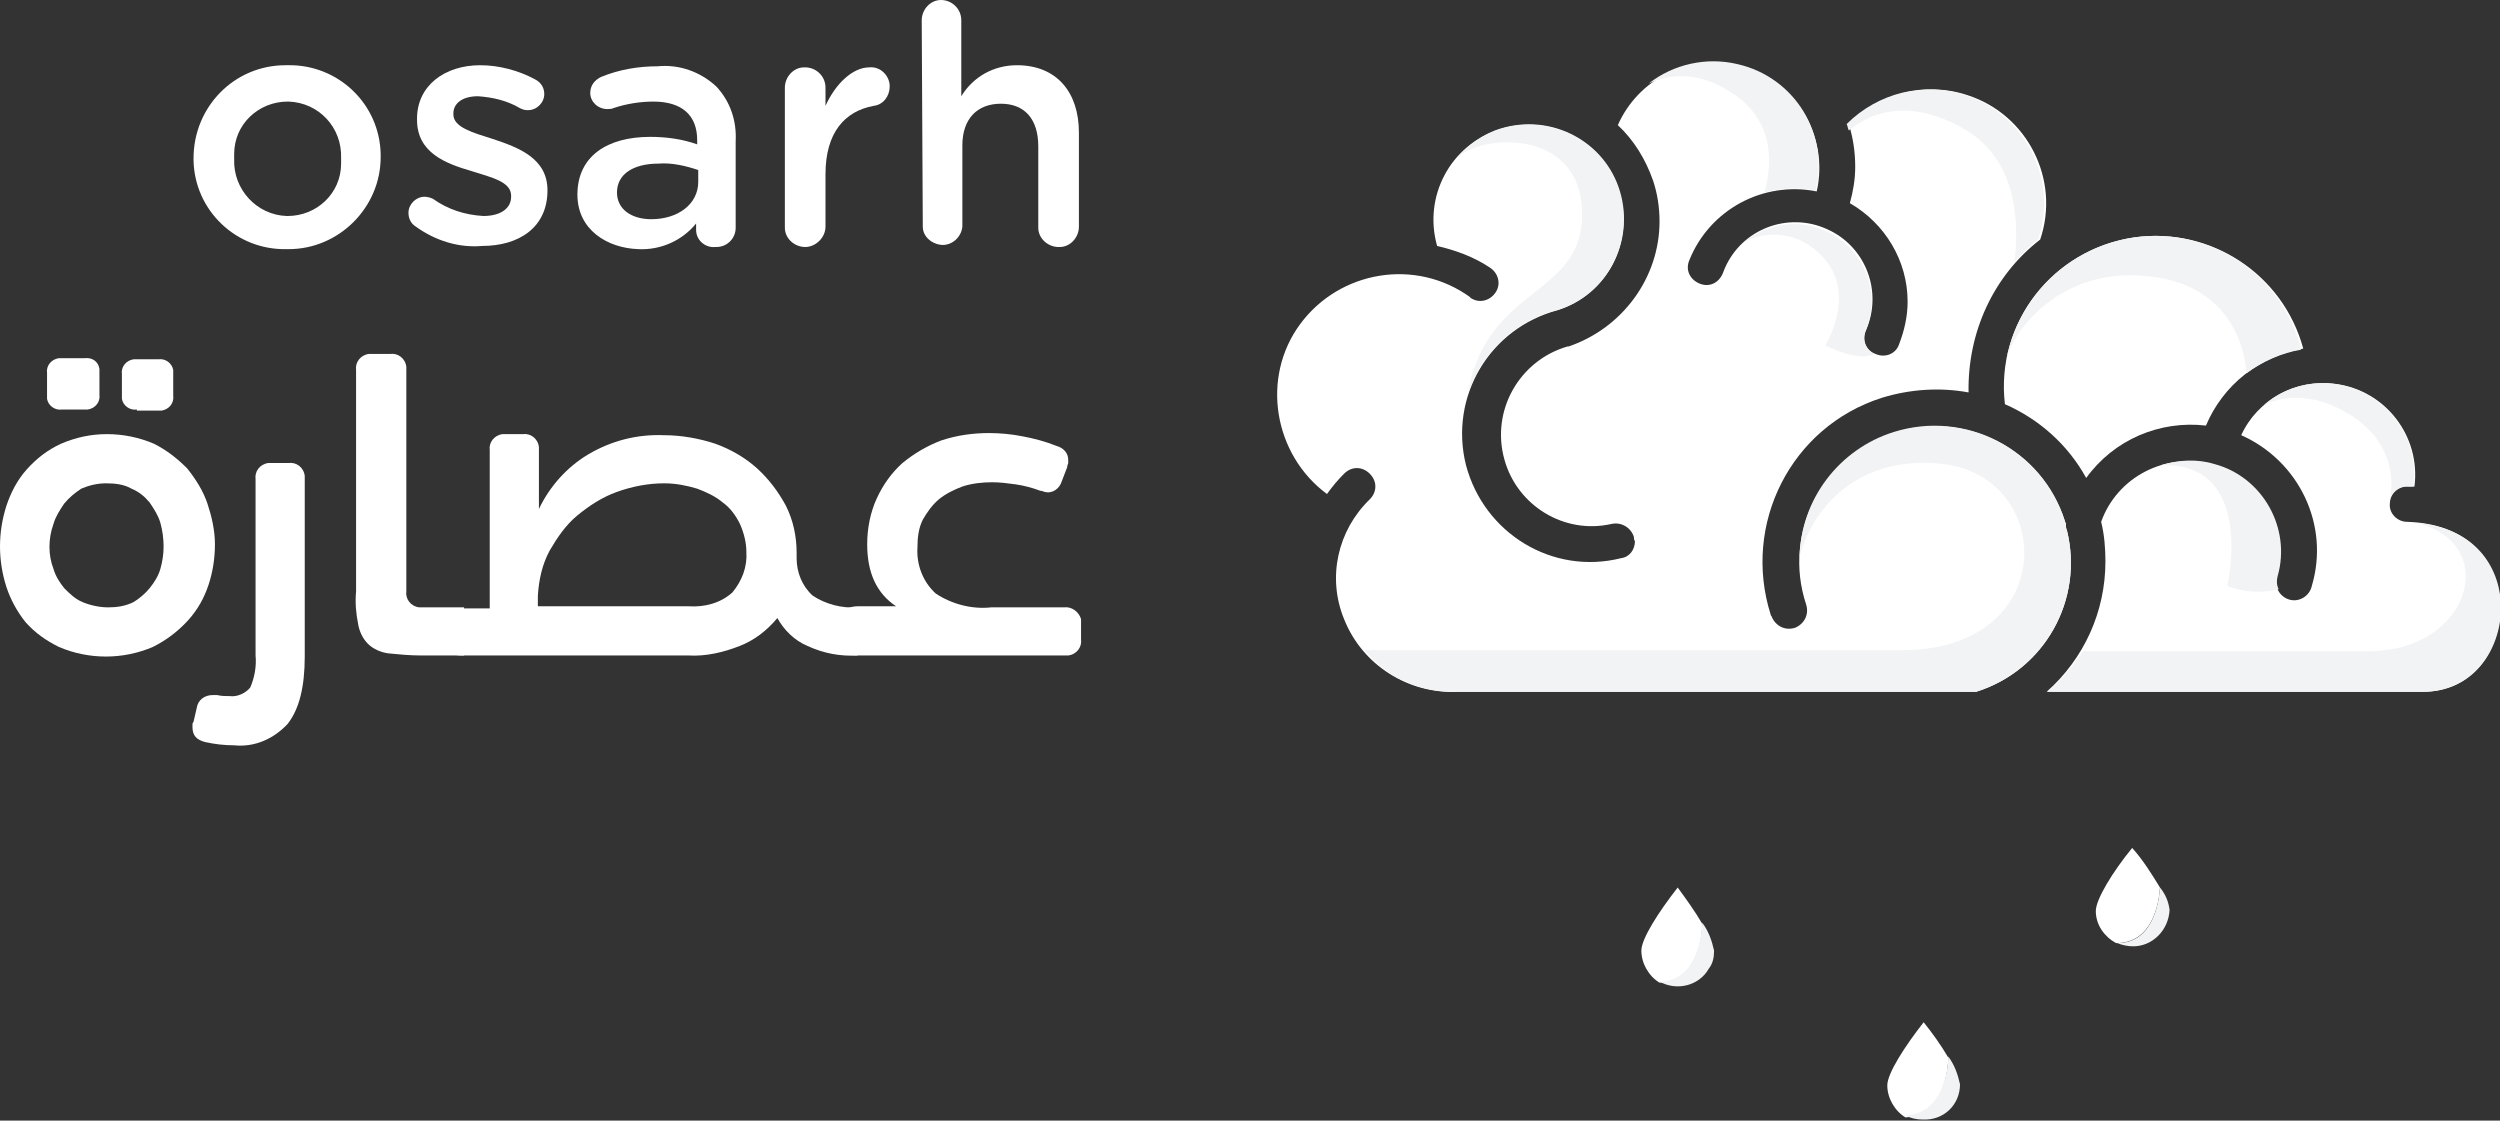 <?xml version="1.0" encoding="utf-8"?>
<!-- Generator: Adobe Illustrator 24.3.0, SVG Export Plug-In . SVG Version: 6.00 Build 0)  -->
<svg version="1.1" id="Layer_1" xmlns="http://www.w3.org/2000/svg" xmlns:xlink="http://www.w3.org/1999/xlink" x="0px" y="0px"
	 viewBox="0 0 233.8 104.8" style="enable-background:new 0 0 233.8 104.8;" xml:space="preserve">
<rect x="0" y="0" width="233.8" height="104.8" fill="#333333" stroke="none"/>
<style type="text/css">
	.st0{fill:#FFFFFF;}
	.st1{fill:#F2F3F4;}
</style>
<g id="Layer_2_1_">
	<g id="Layer_1-2">
		<path class="st0" d="M202,83c-0.8-1.3-1.6-2.6-2.6-3.7c-1.8,2.2-3.4,4.8-3.4,5.9c0,1.3,0.8,2.4,1.9,3
			C201.3,88.2,201.9,84.5,202,83z"/>
		<path class="st0" d="M159.2,86.4c-0.7-1.2-1.5-2.3-2.3-3.4c-1.8,2.3-3.4,4.8-3.4,5.9c0,1.2,0.7,2.4,1.7,3
			C158.8,91.8,159.2,87.5,159.2,86.4z"/>
		<path class="st0" d="M182.2,98.9c-0.7-1.2-1.5-2.3-2.3-3.3c-1.8,2.3-3.4,4.8-3.4,5.9c0,1.2,0.7,2.4,1.7,3
			C181.8,104.3,182.2,100,182.2,98.9z"/>
		<path class="st1" d="M160.3,88.9c-0.2-0.9-0.5-1.8-1.1-2.6c-0.1,1.2-0.4,5.4-4,5.5c1.6,0.9,3.7,0.4,4.6-1.2
			C160.2,90.1,160.3,89.5,160.3,88.9L160.3,88.9z"/>
		<path class="st1" d="M202.9,85.1c-0.1-0.8-0.4-1.5-0.9-2.1c-0.1,1.5-0.7,5.2-4,5.2c0.5,0.2,1,0.3,1.5,0.3
			C201.3,88.5,202.8,87,202.9,85.1z"/>
		<path class="st1" d="M183.3,101.4c-0.2-0.9-0.5-1.8-1.1-2.6c0,1.2-0.5,5.4-4,5.5c0.5,0.3,1.1,0.4,1.6,0.4
			C181.8,104.8,183.3,103.3,183.3,101.4C183.3,101.4,183.3,101.4,183.3,101.4z"/>
		<path class="st0" d="M233.8,56.9c0-3.7-2.3-7.9-8.7-8.1c-0.9,0-1.7-0.8-1.6-1.7c0-0.9,0.8-1.7,1.7-1.6h0.6c0.6-4.7-2.7-9-7.4-9.6
			c-3.7-0.5-7.3,1.5-8.8,4.8c5.4,2.4,8.3,8.4,6.6,14.1c-0.2,0.9-1.1,1.5-2,1.3s-1.5-1.1-1.3-2c0-0.1,0-0.1,0-0.2
			c1.2-4.6-1.5-9.3-6.1-10.5c-4.3-1.1-8.8,1.2-10.3,5.4c0.3,1.2,0.4,2.5,0.4,3.7c0,4.7-2,9.1-5.5,12.2h35.1
			C231.3,64.7,233.8,60.8,233.8,56.9L233.8,56.9z"/>
		<path class="st0" d="M136.3,64.7h48.5l0,0c6.4-2,10.1-8.6,8.5-15.1c-0.1-0.2-0.1-0.4-0.1-0.6c0-0.1-0.1-0.2-0.1-0.3
			c-2.2-6.7-9.3-10.4-16-8.2c-6.7,2.2-10.4,9.3-8.2,16c0.3,0.9-0.1,1.8-1,2.2c-0.9,0.3-1.8-0.1-2.2-1c0-0.1-0.1-0.1-0.1-0.2
			c-2.7-8.5,1.9-17.6,10.4-20.3c2.6-0.8,5.4-1,8.1-0.5c-0.1-5.6,2.3-10.9,6.7-14.3c1.9-5.6-1.2-11.7-6.8-13.5
			c-3.9-1.3-8.2-0.2-11.1,2.7c0.4,1.3,0.6,2.6,0.6,4c0,1.2-0.2,2.3-0.5,3.4c3.3,1.9,5.4,5.4,5.4,9.2c0,1.4-0.3,2.7-0.8,4
			c-0.3,0.9-1.3,1.3-2.2,0.9c-0.9-0.3-1.3-1.3-0.9-2.2c1.6-3.6,0-7.9-3.7-9.5c-3.6-1.6-7.9,0-9.5,3.7c-0.1,0.2-0.1,0.3-0.2,0.5
			c-0.4,0.9-1.3,1.3-2.2,0.9c-0.9-0.4-1.3-1.3-0.9-2.2l0,0c1.9-4.7,6.9-7.4,11.9-6.4c1.2-5.3-2.1-10.6-7.4-11.8
			c-4.6-1.1-9.3,1.3-11.2,5.6c1.5,1.4,2.6,3.2,3.3,5.2c0.4,1.2,0.6,2.5,0.6,3.8c0,5.3-3.5,10-8.5,11.7l0,0h-0.1
			c-4.5,1.3-7.2,6-5.9,10.6c1.2,4.3,5.6,7,10,6c0.9-0.2,1.8,0.3,2.1,1.2c0,0.1,0,0.3,0.1,0.4c0,0.8-0.5,1.5-1.3,1.6
			c-6.4,1.6-12.8-2.3-14.5-8.7c-1.6-6.4,2.2-12.8,8.6-14.5c4.7-1.5,7.2-6.5,5.7-11.2c-1.5-4.7-6.5-7.2-11.2-5.7
			c-4.6,1.5-7.1,6.3-5.8,10.9c1.7,0.4,3.4,1,4.9,2c0.8,0.5,1.1,1.5,0.6,2.3c-0.5,0.8-1.5,1.1-2.3,0.6c-0.1,0-0.1-0.1-0.1-0.1
			c-5.1-3.7-12.2-2.5-15.9,2.5s-2.5,12.2,2.5,15.9c0.5-0.7,1-1.3,1.6-1.9c0.7-0.7,1.7-0.7,2.4,0c0.7,0.7,0.7,1.7,0,2.4l0,0
			c-3,2.9-4,7.3-2.4,11.2C127.4,62.2,131.7,64.9,136.3,64.7z"/>
		<path class="st0" d="M199.6,22.2c-7.6,1.1-13,8-12.1,15.6c3.2,1.4,5.9,3.8,7.6,6.9c2.6-3.6,6.9-5.4,11.2-4.9
			c1.6-3.8,5-6.5,9.1-7.2C213.5,25.6,206.7,21.2,199.6,22.2z"/>
		<path class="st1" d="M174.5,30.9c1.5-3.7-0.3-7.9-4-9.4c-2.4-1-5.2-0.6-7.3,1.1c2.1-1.1,4.8-0.8,6.6,0.8c4.3,3.5,0.9,8.9,0.9,8.9
			c2.7,1.3,4,1.1,4.6,0.8C174.5,32.7,174.1,31.8,174.5,30.9z"/>
		<path class="st1" d="M147.9,19c0.9,8.9-8.9,7.3-10.6,17.8l0,0c1.3-3.9,4.4-6.8,8.3-7.8c4.7-1.4,7.3-6.4,5.9-11.1
			s-6.4-7.3-11.1-5.9c-1.7,0.5-3.2,1.6-4.3,3C137.7,12.7,147.1,11.7,147.9,19z"/>
		<path class="st1" d="M161.5,8.4c4.7,2.7,4.2,7.2,3.5,9.6c1.6-0.4,3.2-0.5,4.8-0.2c1.3-5.3-2-10.6-7.3-11.8c-2.9-0.7-6,0-8.3,1.8
			C156,7,158.5,6.6,161.5,8.4z"/>
		<path class="st1" d="M183.4,11.9c5.4,2.9,5.4,9.1,5,12.6c0.7-0.8,1.4-1.5,2.2-2.1c1.9-5.6-1.2-11.7-6.8-13.5
			c-3.9-1.3-8.2-0.2-11.1,2.7c0.1,0.2,0.1,0.4,0.2,0.6C174.6,10.8,178.1,9,183.4,11.9z"/>
		<path class="st1" d="M219.1,38.4c5.8,3.1,4.4,8.3,4.4,8.3l0,0c0.2-0.7,0.9-1.2,1.6-1.2h0.6c0.6-4.7-2.7-9-7.4-9.6
			c-2.4-0.3-4.8,0.4-6.6,2C211.9,37.8,214.9,36.1,219.1,38.4z"/>
		<path class="st1" d="M199.6,22.2c-6.1,0.9-10.9,5.5-12,11.6c0.6-3,5.2-8.7,12.9-8c7.9,0.6,9.4,6.5,9.6,9.1
			c1.5-1.1,3.3-1.9,5.1-2.2C213.5,25.7,206.7,21.2,199.6,22.2z"/>
		<path class="st1" d="M208.3,54.8c1.5,0.6,3.2,0.7,4.8,0.3c-0.2-0.4-0.2-0.8-0.1-1.2c1.3-4.5-1.4-9.3-5.9-10.5
			c-1.6-0.5-3.4-0.4-5,0.1C211,43.2,208.3,54.8,208.3,54.8z"/>
		<path class="st1" d="M136.3,64.7h48.5l0,0c6.4-2,10.1-8.6,8.5-15.1c-0.1-0.2-0.1-0.4-0.1-0.6c0-0.1-0.1-0.2-0.1-0.3
			c-2.1-6.7-9.3-10.4-16-8.3c-5.1,1.6-8.7,6.3-8.8,11.7c1-4.1,5.1-9.7,13.5-8.7c10.4,1.3,10.8,17.4-3.9,17.4h-50.3
			C129.7,63.4,132.9,64.8,136.3,64.7z"/>
		<path class="st1" d="M191.5,64.7h35.1c4.7,0,7.2-3.9,7.3-7.7v-0.1c0-3.5-2.1-7.5-7.9-8c7.9,1.9,5.1,12-4.5,12h-26.7
			C193.8,62.3,192.8,63.6,191.5,64.7z"/>
		<path class="st0" d="M14.3,60.5c-1.4,0.6-2.9,0.9-4.4,0.9c-1.5,0-3-0.3-4.4-0.9c-1.2-0.6-2.2-1.3-3.1-2.3c-0.8-1-1.4-2.1-1.8-3.3
			c-0.8-2.5-0.8-5.1,0-7.6c0.4-1.2,1-2.4,1.9-3.4c0.9-1,1.9-1.8,3.2-2.4c1.4-0.6,2.8-0.9,4.3-0.9c1.5,0,3,0.3,4.4,0.9
			c1.2,0.6,2.2,1.4,3.1,2.3c0.8,1,1.5,2.1,1.9,3.3c0.4,1.2,0.7,2.5,0.7,3.8c0,1.3-0.2,2.6-0.6,3.8c-0.4,1.2-1,2.3-1.9,3.3
			C16.6,59.1,15.5,59.9,14.3,60.5z M4.4,34.9c-0.1-0.7,0.4-1.3,1.1-1.4c0.1,0,0.2,0,0.4,0h2c0.7-0.1,1.3,0.3,1.4,1
			c0,0.1,0,0.2,0,0.4v2c0.1,0.7-0.4,1.3-1.1,1.4c-0.1,0-0.2,0-0.4,0h-2c-0.7,0.1-1.3-0.4-1.4-1c0-0.1,0-0.2,0-0.4L4.4,34.9z M14,55
			c0.4-0.5,0.8-1.1,1-1.8c0.2-0.7,0.3-1.4,0.3-2.1c0-0.7-0.1-1.5-0.3-2.2c-0.2-0.7-0.6-1.3-1-1.9c-0.5-0.6-1-1-1.7-1.3
			c-0.7-0.4-1.5-0.5-2.4-0.5c-0.8,0-1.6,0.2-2.3,0.5C7,46.1,6.5,46.5,6,47.1c-0.4,0.6-0.8,1.2-1,1.9c-0.5,1.4-0.5,2.9,0,4.2
			c0.2,0.7,0.6,1.3,1,1.8c0.5,0.5,1,1,1.7,1.3c0.7,0.3,1.6,0.5,2.4,0.5c0.8,0,1.6-0.1,2.4-0.5C13,56,13.6,55.5,14,55z M12.8,38.3
			c-0.7,0.1-1.3-0.4-1.4-1c0-0.1,0-0.2,0-0.3v-2c-0.1-0.7,0.4-1.3,1.1-1.4c0.1,0,0.2,0,0.3,0h2c0.7-0.1,1.3,0.4,1.4,1
			c0,0.1,0,0.2,0,0.4v2c0.1,0.7-0.4,1.3-1.1,1.4c-0.1,0-0.2,0-0.4,0H12.8z"/>
		<path class="st0" d="M23.9,44.8c-0.1-0.7,0.4-1.4,1.2-1.5c0.1,0,0.3,0,0.4,0H27c0.7-0.1,1.4,0.4,1.5,1.2c0,0.1,0,0.3,0,0.4v16.5
			c0,2.8-0.5,4.9-1.6,6.3c-1.3,1.4-3.1,2.2-5,2c-0.9,0-1.8-0.1-2.7-0.3C18.4,69.2,18,68.8,18,68c0-0.1,0-0.2,0-0.2
			c0-0.1,0-0.2,0.1-0.3l0.3-1.3c0.1-0.7,0.7-1.2,1.5-1.2c0.1,0,0.3,0,0.4,0c0.4,0.1,0.8,0.1,1.2,0.1c0.7,0.1,1.5-0.3,1.9-0.8
			c0.4-0.9,0.6-2,0.5-3L23.9,44.8z"/>
		<path class="st0" d="M39.4,61.3c-1.1,0-2.1-0.1-3.1-0.2c-0.7-0.1-1.4-0.4-1.9-0.9c-0.5-0.5-0.8-1.2-0.9-1.8c-0.2-1-0.3-2-0.2-3.1
			V34.6c-0.1-0.7,0.4-1.4,1.2-1.5c0.1,0,0.3,0,0.4,0h1.6c0.7-0.1,1.4,0.4,1.5,1.2c0,0.1,0,0.3,0,0.4v20.6c-0.1,0.7,0.4,1.4,1.2,1.5
			c0.1,0,0.3,0,0.4,0h3.8v4.5L39.4,61.3z"/>
		<path class="st0" d="M69.2,60.4c-1.5,0.6-3.2,1-4.8,0.9H43.2c-0.7,0-1.3-0.2-1.8-0.6c-0.9-0.9-0.9-2.3,0-3.2c0,0,0,0,0,0
			c0.5-0.4,1.1-0.7,1.8-0.6h2.6V42.1c-0.1-0.7,0.4-1.4,1.2-1.5c0.1,0,0.3,0,0.4,0h1.5c0.7-0.1,1.4,0.4,1.5,1.2c0,0.1,0,0.3,0,0.4
			v5.4c1-2.1,2.6-3.9,4.6-5.1c2.2-1.3,4.6-1.9,7.1-1.8c1.6,0,3.3,0.3,4.8,0.8c1.4,0.5,2.8,1.3,3.9,2.3c1.1,1,2,2.2,2.7,3.5
			c0.7,1.4,1,2.9,1,4.4v0.5c0,1.3,0.5,2.6,1.5,3.5c1.2,0.8,2.7,1.2,4.2,1.1v4.5c-1.6,0.1-3.2-0.2-4.7-0.9c-1.2-0.5-2.2-1.5-2.8-2.6
			C71.7,59,70.5,59.9,69.2,60.4z M69.2,49c-0.4-0.8-0.9-1.5-1.6-2c-0.7-0.6-1.6-1-2.4-1.3c-1-0.3-2-0.5-3.1-0.5
			c-1.5,0-3,0.3-4.4,0.8c-1.4,0.5-2.6,1.3-3.7,2.2c-1.1,0.9-1.9,2.1-2.6,3.3c-0.7,1.3-1,2.7-1.1,4.2v1h14.1c1.5,0.1,3-0.3,4.1-1.3
			c0.9-1.1,1.4-2.4,1.3-3.8C69.8,50.8,69.6,49.9,69.2,49L69.2,49z"/>
		<path class="st0" d="M80.2,61.3c-0.7,0-1.3-0.2-1.8-0.7c-0.5-0.4-0.7-1-0.7-1.6c0-0.6,0.3-1.2,0.7-1.6c0.5-0.4,1.1-0.7,1.8-0.7
			h3.6c-1.8-1.2-2.7-3.1-2.7-5.8c0-1.5,0.3-3,0.9-4.3c0.6-1.3,1.4-2.4,2.4-3.3c1.1-0.9,2.3-1.6,3.6-2.1c1.5-0.5,3-0.7,4.5-0.7
			c1,0,2.1,0.1,3.1,0.3c1.1,0.2,2.2,0.5,3.2,0.9c0.7,0.2,1.1,0.7,1.1,1.3c0,0.1,0,0.2,0,0.3c0,0.1-0.1,0.2-0.1,0.4L99.3,45
			c-0.2,0.7-0.9,1.2-1.6,1c0,0,0,0,0,0c-0.1,0-0.2-0.1-0.4-0.1c-0.8-0.3-1.6-0.5-2.3-0.6c-0.7-0.1-1.5-0.2-2.2-0.2
			c-0.9,0-1.9,0.1-2.8,0.4c-0.8,0.3-1.6,0.7-2.2,1.2c-0.6,0.5-1.1,1.2-1.5,1.9c-0.4,0.8-0.5,1.7-0.5,2.6c-0.1,1.6,0.5,3.2,1.7,4.3
			c1.5,1,3.4,1.5,5.2,1.3h6.8c0.7-0.1,1.4,0.4,1.6,1.1c0,0.1,0,0.3,0,0.4v1.5c0.1,0.7-0.4,1.4-1.2,1.5c-0.1,0-0.3,0-0.4,0H80.2z"/>
		<path class="st0" d="M18.1,14.8L18.1,14.8c0-4.8,3.8-8.7,8.6-8.7c0.1,0,0.1,0,0.2,0c4.7-0.1,8.6,3.6,8.7,8.3c0,0.1,0,0.2,0,0.2
			v0.1c0,4.7-3.9,8.6-8.6,8.6c-0.1,0-0.1,0-0.2,0c-4.7,0.1-8.6-3.6-8.7-8.3C18.1,14.9,18.1,14.8,18.1,14.8z M31.9,14.8L31.9,14.8
			c0.1-2.9-2.1-5.2-4.9-5.3c0,0-0.1,0-0.1,0c-2.7,0-5,2.1-5,4.9c0,0.1,0,0.3,0,0.4v0.1c-0.1,2.8,2.1,5.2,4.9,5.3c0,0,0.1,0,0.1,0
			c2.7,0,5-2.1,5-4.9C31.9,15,31.9,14.9,31.9,14.8z"/>
		<path class="st0" d="M38.9,21.2c-0.5-0.3-0.7-0.8-0.7-1.3c0-0.8,0.7-1.5,1.5-1.5c0,0,0,0,0,0c0.3,0,0.6,0.1,0.8,0.2
			c1.4,1,3,1.5,4.7,1.6c1.6,0,2.6-0.7,2.6-1.8v-0.1c0-1.3-1.8-1.7-3.7-2.3c-2.4-0.7-5.1-1.7-5.1-4.8v-0.1c0-3.1,2.6-5,5.9-5
			c1.8,0,3.6,0.5,5.1,1.3c0.6,0.3,0.9,0.8,0.9,1.4c0,0.8-0.7,1.5-1.5,1.5c0,0,0,0-0.1,0c-0.3,0-0.5-0.1-0.7-0.2
			c-1.2-0.7-2.5-1-3.9-1.1c-1.5,0-2.3,0.7-2.3,1.6v0.1c0,1.2,1.8,1.7,3.7,2.3c2.4,0.8,5.1,1.8,5.1,4.8v0c0,3.5-2.7,5.2-6.1,5.2
			C42.9,23.2,40.7,22.5,38.9,21.2z"/>
		<path class="st0" d="M54,18.2L54,18.2c0-3.6,2.8-5.4,6.8-5.4c1.5,0,3,0.2,4.4,0.7v-0.4c0-2.3-1.4-3.6-4.1-3.6
			c-1.2,0-2.5,0.2-3.7,0.6c-0.2,0.1-0.4,0.1-0.6,0.1c-0.9,0-1.6-0.7-1.6-1.5c0,0,0,0,0,0c0-0.7,0.4-1.2,1-1.5c1.7-0.7,3.5-1,5.3-1
			c2-0.2,4,0.5,5.5,1.9c1.3,1.4,1.9,3.2,1.8,5.1v8.1c0,1-0.8,1.8-1.8,1.8c0,0-0.1,0-0.1,0c-0.9,0.1-1.8-0.6-1.8-1.6c0,0,0,0,0,0
			v-0.6c-1.3,1.6-3.3,2.5-5.4,2.4C56.8,23.2,54,21.5,54,18.2z M65.3,17v-1.1c-1.2-0.4-2.5-0.7-3.7-0.6c-2.4,0-3.9,1-3.9,2.7V18
			c0,1.6,1.4,2.5,3.2,2.5C63.4,20.5,65.3,19.1,65.3,17z"/>
		<path class="st0" d="M73.4,8.2c0-1,0.8-1.9,1.8-1.9c0,0,0,0,0.1,0c1,0,1.9,0.8,1.9,1.9c0,0,0,0,0,0v1.7c0.9-2,2.5-3.6,4.1-3.6
			c1-0.1,1.8,0.7,1.9,1.6c0,0.1,0,0.2,0,0.2c0,0.9-0.6,1.7-1.5,1.8c-2.7,0.5-4.5,2.5-4.5,6.4v4.9c0,1-0.9,1.9-1.9,1.9
			c-1,0-1.9-0.8-1.9-1.8c0,0,0,0,0,0L73.4,8.2z"/>
		<path class="st0" d="M86.2,1.9c0-1,0.8-1.9,1.8-1.9c0,0,0,0,0,0c1,0,1.9,0.8,1.9,1.9V9c1.1-1.8,3-2.9,5.2-2.9
			c3.7,0,5.8,2.5,5.8,6.3v8.8c0,1-0.8,1.9-1.8,1.9c0,0,0,0-0.1,0c-1,0-1.9-0.8-1.9-1.8c0,0,0,0,0,0v-7.6c0-2.6-1.3-4-3.5-4
			S90,11.1,90,13.6v7.6c-0.1,1-1,1.8-2,1.7c-0.9-0.1-1.7-0.8-1.7-1.7L86.2,1.9z"/>
	</g>
</g>
</svg>
